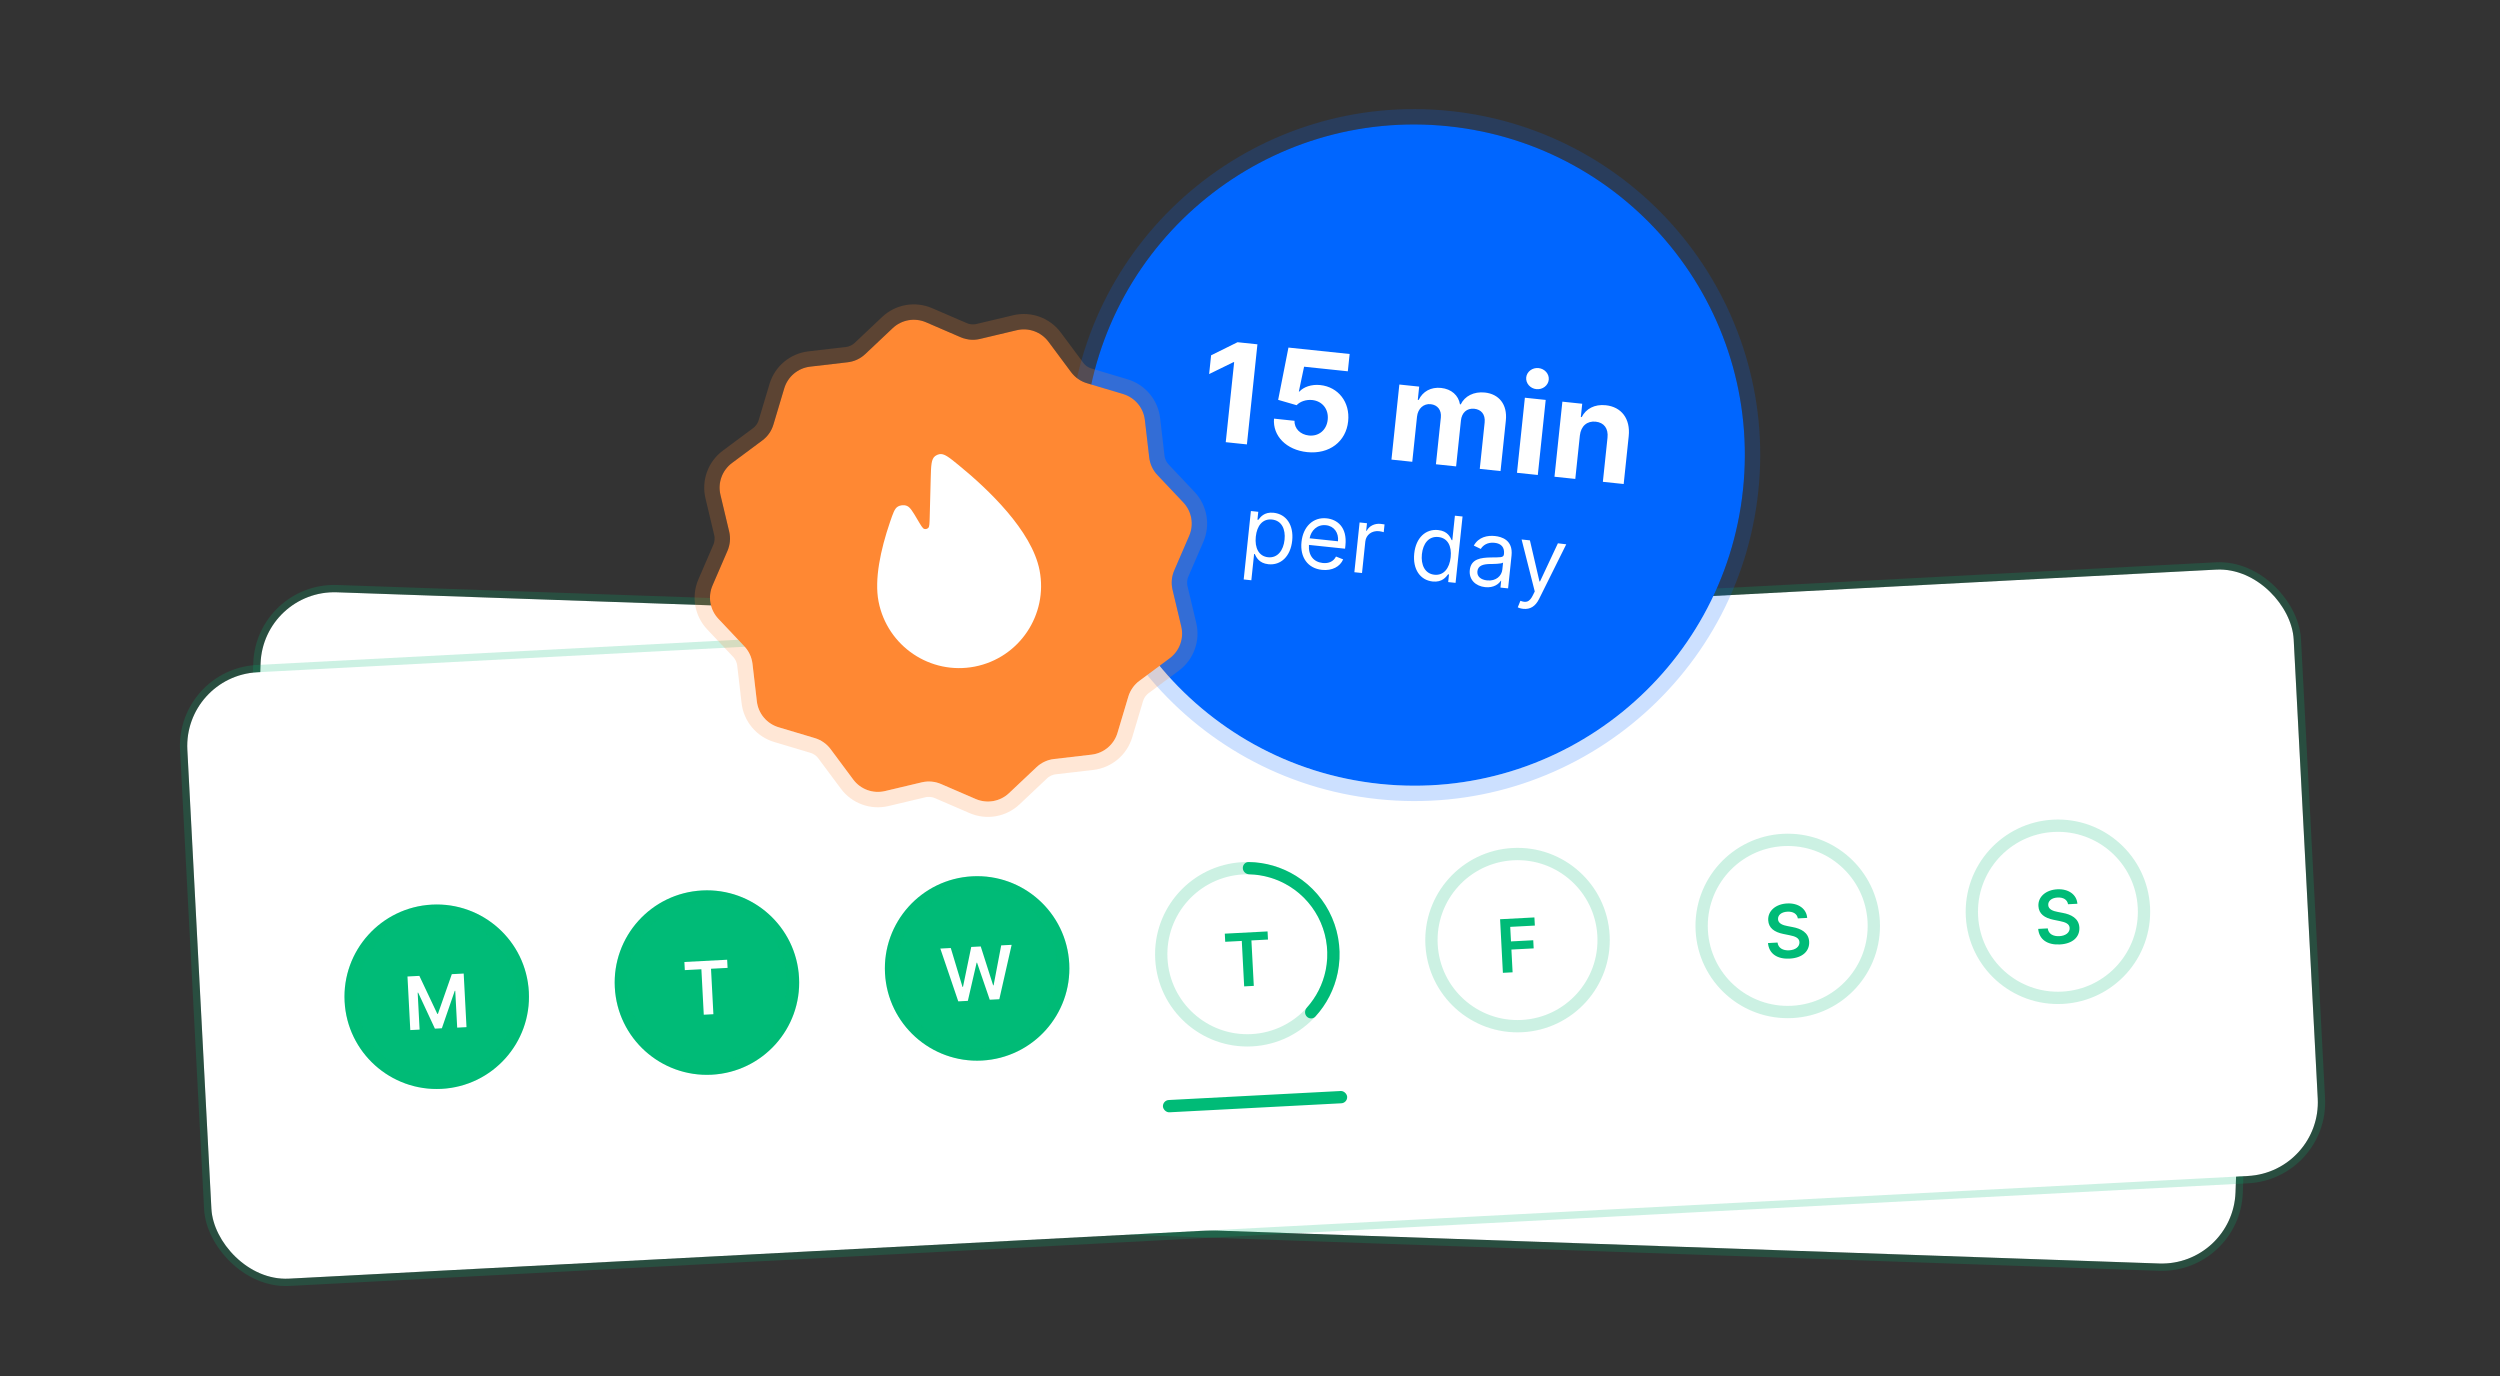 <svg width="327" height="180" viewBox="0 0 327 180" fill="none" xmlns="http://www.w3.org/2000/svg">
<rect x="0" y="0" width="327" height="180" fill="#333333" stroke="none"/>
<rect x="34.419" y="77.135" width="260.581" height="79.422" rx="9.652" transform="rotate(2 34.419 77.135)" fill="white"/>
<rect x="33.958" y="76.64" width="261.537" height="80.379" rx="10.13" transform="rotate(2 33.958 76.64)" stroke="#00BB77" stroke-opacity="0.2" stroke-width="0.957"/>
<rect x="24" y="88.439" width="275.887" height="79.422" rx="9.652" transform="rotate(-3 24 88.439)" fill="white"/>
<circle cx="57.124" cy="130.374" r="12.065" transform="rotate(-3 57.124 130.374)" fill="#00BB77"/>
<circle cx="57.124" cy="130.374" r="11.261" transform="rotate(-3 57.124 130.374)" stroke="#00BB77" stroke-opacity="0.2" stroke-width="1.609"/>
<path d="M53.298 127.725L53.666 134.735L54.884 134.672L54.632 129.845L54.697 129.842L56.886 134.546L57.796 134.498L59.482 129.601L59.547 129.598L59.8 134.414L61.018 134.35L60.651 127.34L59.097 127.421L57.282 132.61L57.2 132.614L54.852 127.644L53.298 127.725Z" fill="white"/>
<circle cx="92.466" cy="128.522" r="12.065" transform="rotate(-3 92.466 128.522)" fill="#00BB77"/>
<circle cx="92.466" cy="128.522" r="11.261" transform="rotate(-3 92.466 128.522)" stroke="#00BB77" stroke-opacity="0.2" stroke-width="1.609"/>
<path d="M89.574 126.892L91.741 126.778L92.053 132.724L93.312 132.658L93.001 126.712L95.167 126.599L95.112 125.534L89.519 125.827L89.574 126.892Z" fill="white"/>
<circle cx="127.808" cy="126.67" r="12.065" transform="rotate(-3 127.808 126.67)" fill="#00BB77"/>
<circle cx="127.808" cy="126.67" r="11.261" transform="rotate(-3 127.808 126.67)" stroke="#00BB77" stroke-opacity="0.2" stroke-width="1.609"/>
<path d="M125.341 130.979L126.594 130.913L127.743 125.921L127.798 125.918L129.459 130.763L130.711 130.698L132.322 123.584L130.957 123.655L129.964 128.876L129.902 128.88L128.28 123.796L127.038 123.861L125.959 129.083L125.894 129.086L124.361 124.001L122.995 124.073L125.341 130.979Z" fill="white"/>
<circle cx="163.15" cy="124.818" r="11.261" transform="rotate(-3 163.15 124.818)" stroke="#00BB77" stroke-opacity="0.2" stroke-width="1.609"/>
<path d="M162.561 113.57C162.538 113.128 162.878 112.748 163.321 112.754C165.507 112.785 167.649 113.409 169.514 114.568C171.608 115.867 173.253 117.777 174.229 120.04C175.205 122.302 175.465 124.81 174.973 127.224C174.535 129.376 173.519 131.363 172.041 132.974C171.742 133.3 171.232 133.286 170.926 132.966C170.62 132.645 170.635 132.14 170.931 131.81C172.173 130.428 173.028 128.735 173.401 126.904C173.827 124.811 173.602 122.637 172.756 120.675C171.91 118.713 170.483 117.058 168.668 115.931C167.081 114.945 165.263 114.405 163.405 114.36C162.962 114.349 162.584 114.013 162.561 113.57Z" fill="#00BB77"/>
<path d="M160.259 123.187L162.426 123.074L162.737 129.019L163.997 128.953L163.685 123.008L165.852 122.894L165.796 121.83L160.203 122.123L160.259 123.187Z" fill="#00BB77"/>
<rect x="152.07" y="143.924" width="24.13" height="1.609" rx="0.804" transform="rotate(-3 152.07 143.924)" fill="#00BB77"/>
<circle cx="198.493" cy="122.966" r="11.261" transform="rotate(-3 198.493 122.966)" stroke="#00BB77" stroke-opacity="0.2" stroke-width="1.609"/>
<path d="M196.578 127.246L197.848 127.179L197.692 124.201L200.605 124.049L200.549 122.984L197.637 123.137L197.537 121.234L200.758 121.065L200.702 120L196.211 120.236L196.578 127.246Z" fill="#00BB77"/>
<circle cx="233.835" cy="121.113" r="11.261" transform="rotate(-3 233.835 121.113)" stroke="#00BB77" stroke-opacity="0.2" stroke-width="1.609"/>
<path d="M235.158 120.127L236.38 120.063C236.294 118.88 235.241 118.094 233.748 118.172C232.276 118.249 231.214 119.136 231.283 120.375C231.335 121.381 232.081 121.922 233.25 122.159L234.058 122.323C234.825 122.475 235.337 122.685 235.369 123.229C235.397 123.828 234.85 124.258 234.021 124.302C233.227 124.343 232.593 124.02 232.503 123.286L231.253 123.352C231.378 124.742 232.456 125.472 234.089 125.386C235.769 125.298 236.701 124.408 236.639 123.173C236.572 121.958 235.54 121.456 234.473 121.261L233.807 121.131C233.225 121.024 232.589 120.814 232.565 120.228C232.541 119.701 232.993 119.29 233.787 119.248C234.544 119.208 235.062 119.535 235.158 120.127Z" fill="#00BB77"/>
<circle cx="269.177" cy="119.261" r="11.261" transform="rotate(-3 269.177 119.261)" stroke="#00BB77" stroke-opacity="0.2" stroke-width="1.609"/>
<path d="M270.501 118.275L271.723 118.211C271.637 117.028 270.583 116.242 269.091 116.32C267.619 116.397 266.557 117.283 266.625 118.522C266.678 119.529 267.423 120.07 268.592 120.307L269.401 120.471C270.167 120.623 270.679 120.833 270.711 121.377C270.739 121.976 270.192 122.406 269.364 122.45C268.57 122.491 267.935 122.167 267.845 121.434L266.596 121.5C266.72 122.89 267.798 123.62 269.431 123.534C271.111 123.446 272.043 122.556 271.982 121.32C271.915 120.105 270.883 119.604 269.815 119.409L269.149 119.279C268.567 119.172 267.932 118.962 267.908 118.376C267.884 117.849 268.336 117.437 269.13 117.396C269.886 117.356 270.404 117.682 270.501 118.275Z" fill="#00BB77"/>
<rect x="23.497" y="87.986" width="276.844" height="80.379" rx="10.13" transform="rotate(-3 23.497 87.986)" stroke="#00BB77" stroke-opacity="0.2" stroke-width="0.957"/>
<circle cx="184.982" cy="59.525" r="43.242" transform="rotate(6 184.982 59.525)" fill="#0066FF"/>
<circle cx="184.982" cy="59.525" r="44.247" transform="rotate(6 184.982 59.525)" stroke="#0066FF" stroke-opacity="0.2" stroke-width="2.011"/>
<path d="M164.471 45.036L161.869 44.762L158.412 46.474L158.154 48.928L161.35 47.364L161.427 47.372L160.327 57.837L163.095 58.128L164.471 45.036ZM170.97 59.137C173.885 59.443 176.066 57.753 176.338 55.105C176.608 52.6 175.045 50.613 172.687 50.365C171.536 50.245 170.495 50.62 169.966 51.217L169.89 51.209L170.573 47.965L176.295 48.566L176.533 46.303L168.529 45.462L167.183 52.301L169.598 53.001C170.058 52.5 170.873 52.243 171.647 52.324C172.963 52.469 173.809 53.521 173.665 54.896C173.522 56.257 172.496 57.1 171.198 56.963C170.099 56.848 169.283 56.064 169.325 55.041L166.64 54.758C166.454 57.027 168.259 58.852 170.97 59.137ZM182.002 60.115L184.725 60.401L185.344 54.507C185.459 53.421 186.225 52.771 187.133 52.866C188.028 52.96 188.564 53.637 188.463 54.602L187.819 60.727L190.459 61.004L191.089 55.008C191.196 53.991 191.851 53.362 192.841 53.466C193.711 53.558 194.306 54.169 194.191 55.263L193.553 61.329L196.27 61.615L196.964 55.011C197.188 52.883 196.05 51.535 194.222 51.343C192.783 51.191 191.587 51.809 191.066 52.892L190.964 52.881C190.77 51.71 189.843 50.882 188.494 50.741C187.17 50.602 186.093 51.199 185.562 52.313L185.447 52.301L185.629 50.569L183.034 50.296L182.002 60.115ZM198.421 61.841L201.145 62.127L202.177 52.308L199.453 52.022L198.421 61.841ZM200.954 50.9C201.766 50.985 202.496 50.435 202.576 49.674C202.656 48.92 202.056 48.23 201.244 48.145C200.439 48.06 199.709 48.61 199.629 49.364C199.549 50.125 200.149 50.815 200.954 50.9ZM206.646 56.966C206.786 55.701 207.618 55.039 208.717 55.154C209.811 55.269 210.394 56.054 210.261 57.255L209.655 63.022L212.378 63.308L213.035 57.056C213.276 54.767 212.081 53.22 210.036 53.005C208.578 52.852 207.448 53.457 206.887 54.555L206.772 54.542L206.954 52.81L204.358 52.537L203.326 62.357L206.049 62.643L206.646 56.966Z" fill="white"/>
<path d="M162.675 75.793L163.675 75.898L164.037 72.457L164.122 72.466C164.305 72.845 164.647 73.669 165.901 73.801C167.528 73.972 168.801 72.786 169.019 70.718C169.234 68.667 168.236 67.242 166.591 67.069C165.32 66.936 164.848 67.674 164.592 67.99L164.474 67.978L164.582 66.944L163.616 66.842L162.675 75.793ZM164.257 70.2C164.41 68.742 165.158 67.827 166.378 67.955C167.65 68.089 168.165 69.223 168.02 70.596C167.874 71.986 167.114 73.02 165.86 72.888C164.656 72.762 164.102 71.675 164.257 70.2ZM172.919 74.539C174.242 74.677 175.277 74.118 175.686 73.167L174.748 72.794C174.422 73.445 173.798 73.722 173.014 73.64C171.84 73.517 171.11 72.673 171.21 71.274L175.935 71.77L175.98 71.347C176.235 68.922 174.881 67.94 173.525 67.798C171.762 67.613 170.446 68.88 170.236 70.88C170.026 72.88 171.038 74.341 172.919 74.539ZM171.301 70.409C171.475 69.403 172.286 68.576 173.43 68.696C174.515 68.81 175.125 69.697 175.009 70.799L171.301 70.409ZM177.15 74.846L178.151 74.951L178.583 70.832C178.676 69.95 179.439 69.379 180.388 69.479C180.655 69.507 180.925 69.587 180.991 69.611L181.098 68.594C180.985 68.573 180.723 68.537 180.574 68.522C179.795 68.44 179.07 68.809 178.765 69.428L178.697 69.421L178.801 68.438L177.835 68.337L177.15 74.846ZM187.391 76.06C188.645 76.191 189.151 75.456 189.409 75.123L189.528 75.136L189.423 76.136L190.389 76.238L191.301 67.558L190.301 67.453L189.964 70.657L189.879 70.648C189.695 70.286 189.387 69.465 188.115 69.331C186.471 69.159 185.198 70.344 184.982 72.396C184.765 74.464 185.764 75.888 187.391 76.06ZM187.621 75.175C186.367 75.043 185.838 73.874 185.984 72.484C186.129 71.111 186.868 70.109 188.14 70.242C189.36 70.371 189.901 71.421 189.748 72.879C189.593 74.354 188.825 75.302 187.621 75.175ZM194.259 76.799C195.395 76.918 196.052 76.37 196.3 75.968L196.351 75.973L196.259 76.855L197.259 76.96L197.709 72.671C197.927 70.603 196.375 70.2 195.545 70.112C194.561 70.009 193.407 70.23 192.774 71.364L193.687 71.802C193.958 71.351 194.532 70.897 195.486 70.997C196.405 71.094 196.808 71.629 196.72 72.464L196.716 72.498C196.666 72.981 196.178 72.887 194.976 72.915C193.751 72.945 192.405 73.073 192.249 74.565C192.115 75.836 193.022 76.668 194.259 76.799ZM194.506 75.916C193.709 75.832 193.17 75.416 193.243 74.721C193.324 73.958 194.044 73.794 194.834 73.774C195.263 73.768 196.411 73.768 196.602 73.583L196.506 74.498C196.421 75.312 195.693 76.041 194.506 75.916ZM199.239 79.636C200.141 79.731 200.827 79.319 201.311 78.345L204.865 71.195L203.773 71.063L201.431 76.061L201.363 76.054L200.112 70.678L199.027 70.564L200.746 77.36L200.506 77.849C200.038 78.803 199.579 78.849 198.869 78.586L198.522 79.441C198.619 79.502 198.9 79.6 199.239 79.636Z" fill="white"/>
<path d="M116.764 42.921C117.933 41.818 119.646 41.516 121.121 42.153L125.657 44.112C126.453 44.456 127.338 44.534 128.182 44.333L132.989 43.191C134.552 42.82 136.187 43.415 137.146 44.705L140.094 48.669C140.612 49.365 141.34 49.875 142.171 50.123L146.905 51.537C148.445 51.998 149.563 53.33 149.749 54.927L150.319 59.834C150.42 60.695 150.795 61.501 151.391 62.132L154.783 65.723C155.887 66.892 156.189 68.605 155.551 70.081L153.592 74.616C153.248 75.412 153.171 76.298 153.371 77.141L154.513 81.948C154.885 83.512 154.29 85.147 153 86.106L149.035 89.054C148.34 89.571 147.83 90.299 147.581 91.13L146.167 95.864C145.707 97.404 144.374 98.522 142.778 98.708L137.87 99.279C137.009 99.379 136.203 99.755 135.573 100.35L131.981 103.742C130.813 104.846 129.099 105.148 127.624 104.511L123.089 102.551C122.293 102.207 121.407 102.13 120.563 102.33L115.757 103.472C114.193 103.844 112.558 103.249 111.599 101.959L108.651 97.995C108.134 97.299 107.405 96.789 106.575 96.541L101.841 95.126C100.301 94.666 99.182 93.334 98.997 91.737L98.426 86.829C98.326 85.968 97.95 85.162 97.355 84.532L93.962 80.94C92.859 79.772 92.556 78.059 93.194 76.583L95.153 72.048C95.497 71.252 95.575 70.366 95.374 69.523L94.232 64.716C93.861 63.152 94.456 61.517 95.745 60.558L99.71 57.61C100.406 57.093 100.916 56.364 101.164 55.534L102.578 50.8C103.038 49.26 104.371 48.142 105.968 47.956L110.875 47.385C111.736 47.285 112.542 46.909 113.172 46.314L116.764 42.921Z" fill="#FF8833"/>
<path d="M126.056 43.189L125.657 44.112L126.056 43.189L121.52 41.23C119.676 40.433 117.534 40.811 116.074 42.19L112.482 45.583C112.009 46.029 111.405 46.311 110.759 46.386L105.851 46.957C103.856 47.189 102.19 48.587 101.615 50.512L100.2 55.246C100.014 55.869 99.632 56.415 99.11 56.803L95.145 59.751C93.533 60.95 92.789 62.994 93.254 64.948L94.396 69.755C94.546 70.388 94.488 71.052 94.23 71.649L92.271 76.184C91.474 78.029 91.852 80.17 93.231 81.631L96.624 85.223C97.07 85.695 97.352 86.3 97.427 86.946L97.998 91.853C98.23 93.849 99.628 95.515 101.553 96.09L106.287 97.504C106.91 97.69 107.456 98.073 107.844 98.595L110.792 102.559C111.991 104.171 114.034 104.915 115.989 104.451L120.796 103.309C121.429 103.158 122.093 103.216 122.69 103.474L127.225 105.434C129.07 106.231 131.211 105.853 132.672 104.473L136.264 101.081C136.736 100.634 137.341 100.353 137.986 100.278L142.894 99.707C144.89 99.475 146.556 98.077 147.131 96.152L148.545 91.418C148.731 90.795 149.114 90.249 149.635 89.861L153.6 86.912C155.212 85.714 155.956 83.67 155.492 81.715L154.35 76.909C154.199 76.276 154.257 75.612 154.515 75.015L156.475 70.479C157.271 68.635 156.894 66.493 155.514 65.033L152.122 61.441C151.675 60.968 151.393 60.364 151.318 59.718L150.748 54.811C150.515 52.815 149.118 51.149 147.193 50.574L142.459 49.16C141.836 48.973 141.289 48.591 140.901 48.069L137.953 44.105C136.755 42.492 134.711 41.748 132.756 42.213L127.95 43.355C127.317 43.505 126.653 43.447 126.056 43.189Z" stroke="#FF8833" stroke-opacity="0.2" stroke-width="2.011"/>
<g clip-path="url(#clip0_210:10313)">
<path d="M127.496 87.191C133.312 86.06 137.107 80.418 135.974 74.588C134.965 69.397 129.208 63.951 125.364 60.816C124.106 59.79 123.477 59.277 122.851 59.41C122.663 59.449 122.465 59.54 122.312 59.657C121.804 60.047 121.782 60.887 121.738 62.567L121.607 67.595C121.584 68.459 121.573 68.891 121.425 69.042C121.286 69.184 121.081 69.237 120.89 69.181C120.688 69.121 120.469 68.748 120.03 68.004C119.375 66.893 119.047 66.338 118.619 66.168C118.229 66.013 117.744 66.063 117.393 66.292C117.008 66.545 116.809 67.128 116.41 68.294C115.168 71.925 114.354 75.793 114.915 78.681C116.048 84.511 121.681 88.321 127.496 87.191Z" fill="white"/>
</g>
<defs>
<clipPath id="clip0_210:10313">
<rect width="32.18" height="32.18" fill="white" transform="translate(106.074 61.305) rotate(-11)"/>
</clipPath>
</defs>
</svg>
